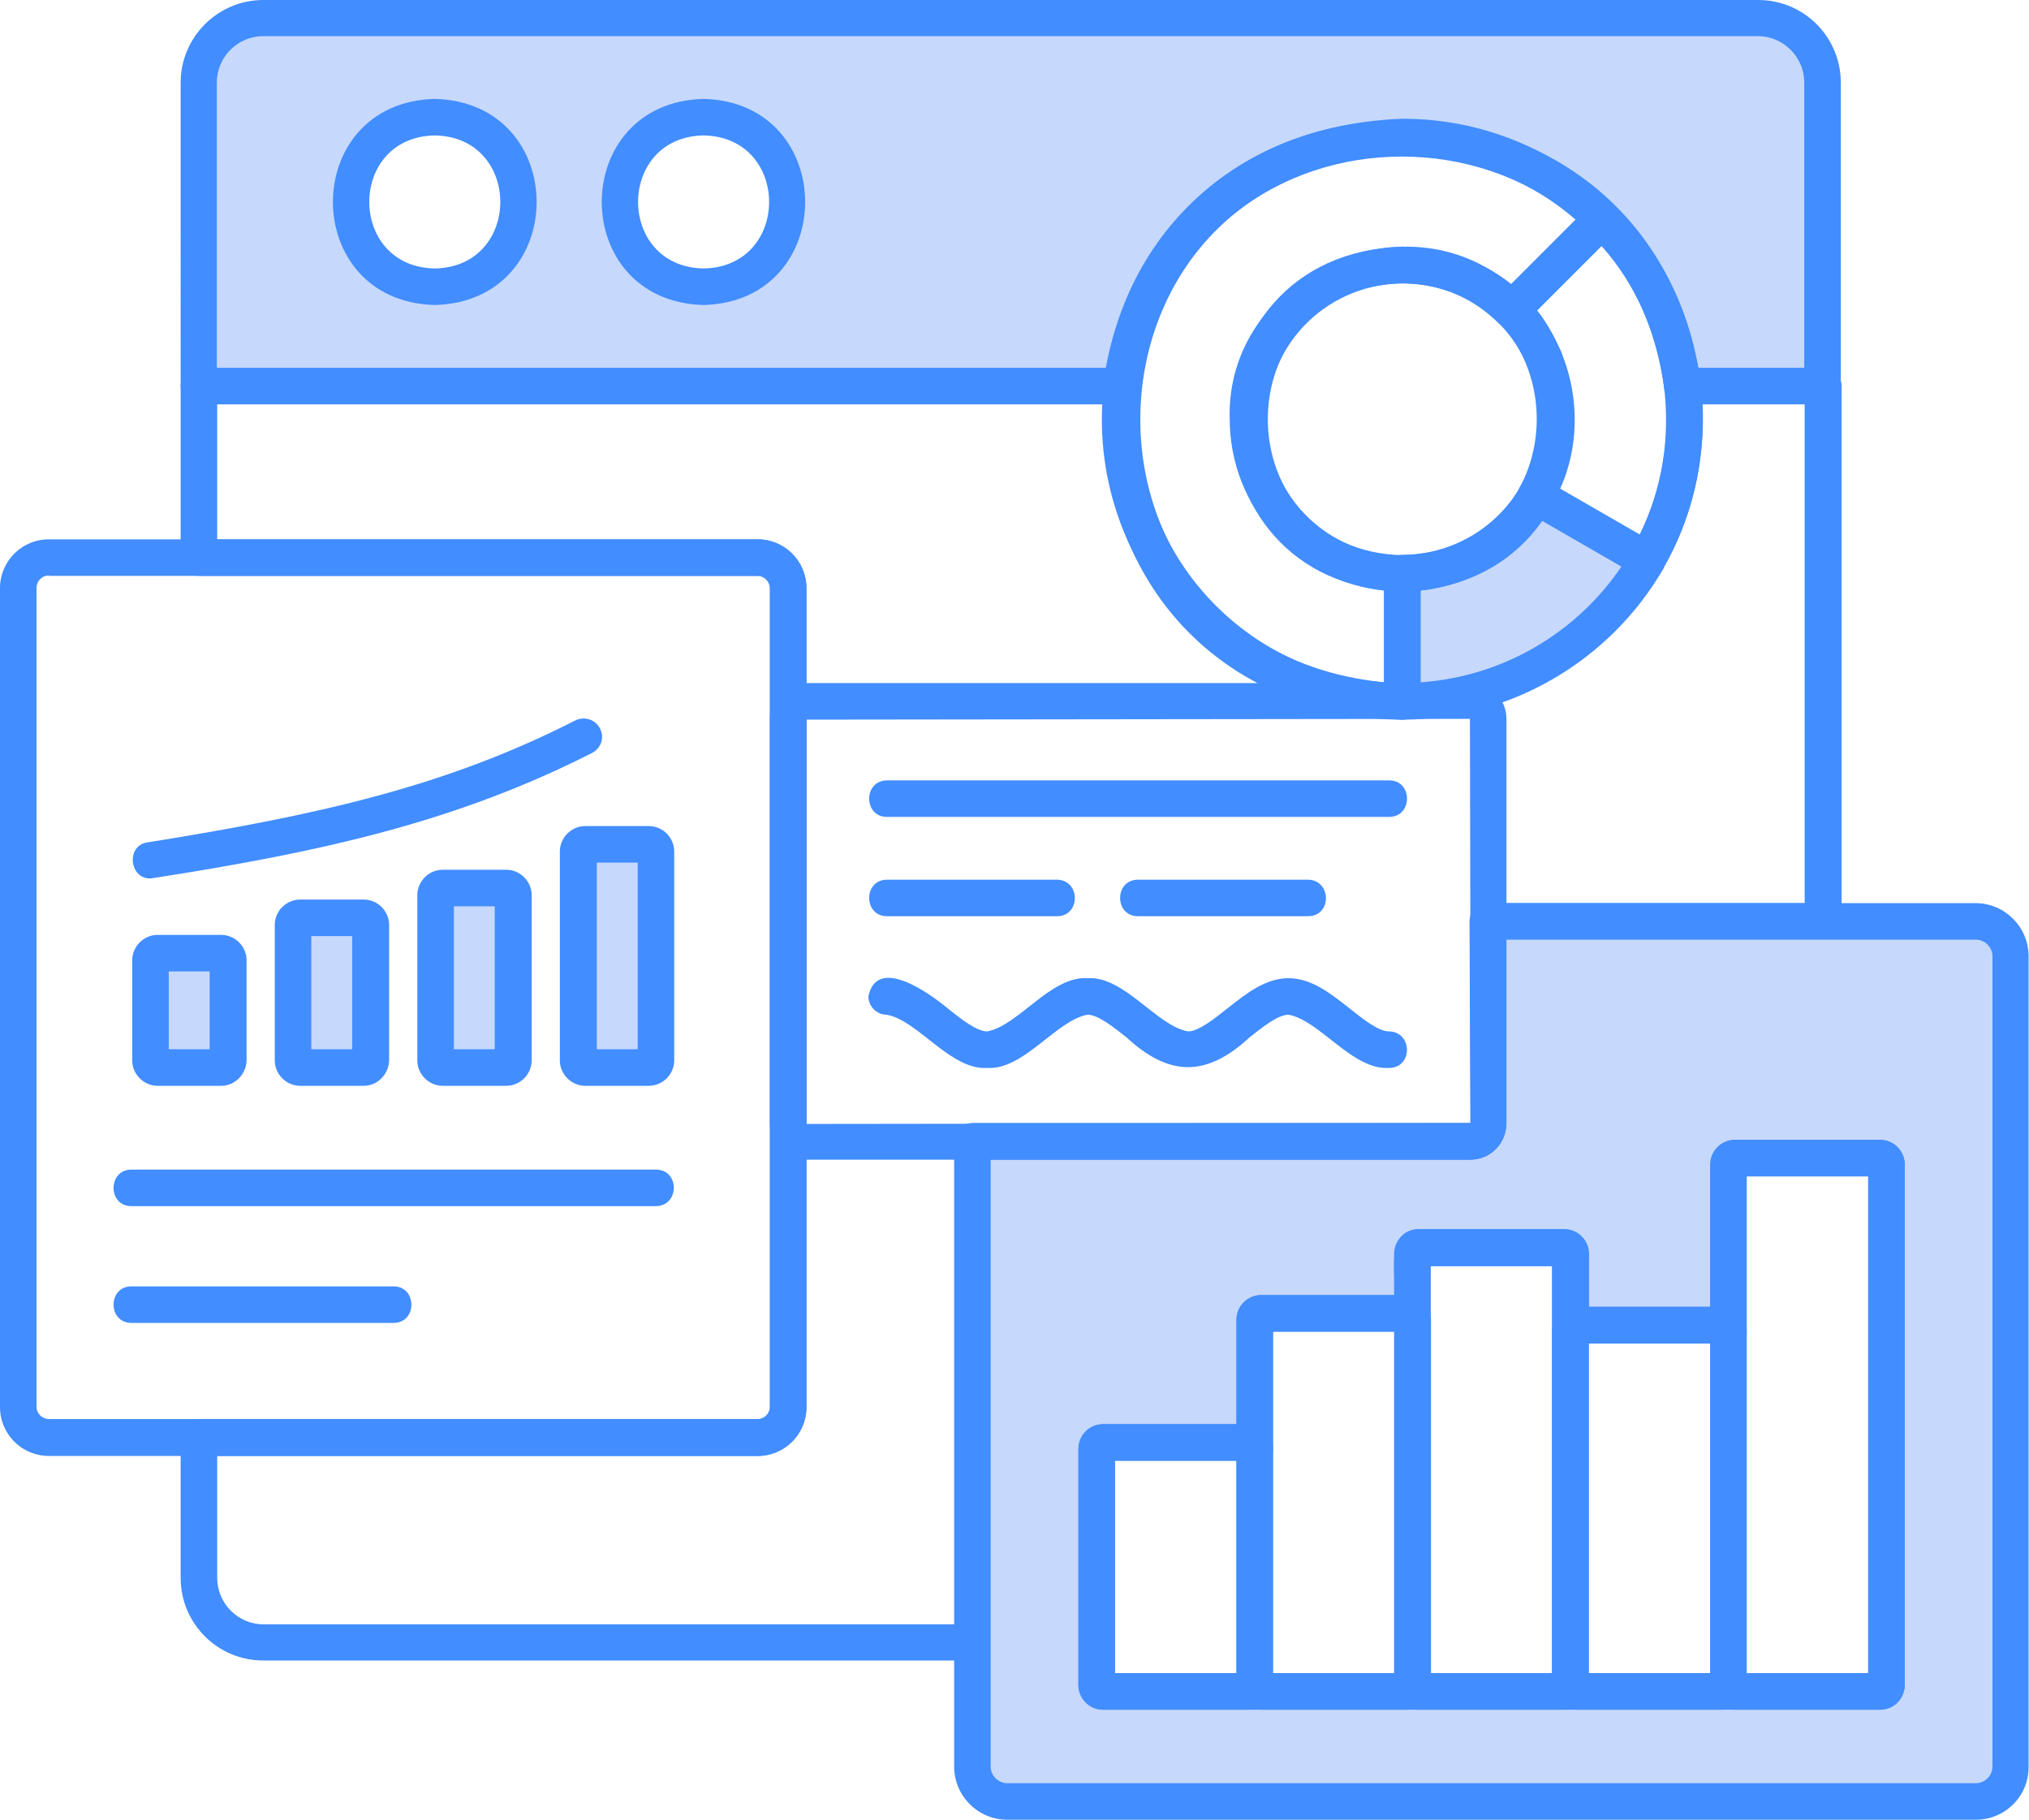 <?xml version="1.0" encoding="UTF-8"?>
<!DOCTYPE svg PUBLIC '-//W3C//DTD SVG 1.0//EN'
          'http://www.w3.org/TR/2001/REC-SVG-20010904/DTD/svg10.dtd'>
<svg height="458.2" preserveAspectRatio="xMidYMid meet" version="1.0" viewBox="0.5 26.9 511.0 458.2" width="511.0" xmlns="http://www.w3.org/2000/svg" xmlns:xlink="http://www.w3.org/1999/xlink" zoomAndPan="magnify"
><g
  ><g id="change1_18"
    ><path d="M245.4,445H66.8c-11.5,0-20.8-9.3-20.8-20.8v-35.3c0-2.5,2.1-4.6,4.6-4.6h140.7c1.7,0,3.1-1.4,3.1-3.1V175 c0-1.7-1.4-3.1-3.1-3.1H50.6c-2.5,0-4.6-2.1-4.6-4.6v-43.1c0-2.5,2.1-4.6,4.6-4.6h232.5c1.3,0,2.6,0.6,3.4,1.5 c2.5,3.2,0.2,7.6,0.7,11.3c0,35.1,27.4,64,61.9,66.3v-27.5c0-2.5,2.1-4.6,4.6-4.6c12.2,0,23.6-6.6,29.7-17.1 c1.3-2.2,4.1-2.9,6.3-1.7l23.8,13.7c5.6-11.4,7.8-24.4,6.3-36.9c-0.4-2.6,1.9-5.2,4.6-5.1l35.3,0c2.5,0,4.6,2.1,4.6,4.6v134.8 c0,2.5-2.1,4.6-4.6,4.6h-79.7v46.4c0,5-4,9-9,9H250v121.5C250,443,247.9,445,245.4,445z M55.2,393.5v30.7 c0,6.4,5.2,11.7,11.7,11.7h174V314.3c0-2.5,2.1-4.6,4.6-4.6h125.4l-0.2-50.8c0-2.5,2.1-4.6,4.6-4.6h79.7V128.7h-25.7 c0.7,14.5-2.8,29-10,41.5c-1.2,2.2-4.2,3-6.3,1.7L388.8,158c-7.2,9.9-18.4,16.3-30.5,17.6v27.9c0,2.5-2.1,4.6-4.6,4.6 c-43,0.1-77.8-36.4-75.6-79.4H55.2v34h136.1c6.8,0,12.3,5.5,12.3,12.3v206.2c0,6.8-5.5,12.3-12.3,12.3H55.2z" fill="#428dff"
    /></g
    ><g
    ><g id="change2_6"
      ><path clip-rule="evenodd" d="M66.8,31.5h376.5c8.9,0,16.2,7.3,16.2,16.2v76.4h-35.3c-11.3-83.2-130.1-82.8-141.2,0H50.6V47.7 C50.6,38.8,57.9,31.5,66.8,31.5z M389.8,118.1c-0.2-0.4-0.4-0.9-0.5-1.3C389.4,117.2,389.6,117.6,389.8,118.1L389.8,118.1z M110,56.4c-28.2,0.7-28.2,42,0,42.7C138.1,98.4,138.1,57.1,110,56.4L110,56.4z M177.6,56.4c-28.2,0.7-28.2,42,0,42.7 C205.8,98.4,205.8,57.1,177.6,56.4z" fill="#c6d8fb" fill-rule="evenodd"
      /></g
      ><g id="change1_13"
      ><path d="M459.5,128.7h-35.3c-2.3,0-4.3-1.7-4.6-4.1c-10.5-77.7-121.6-77.7-132.1,0c-0.3,2.3-2.2,4.1-4.6,4.1H50.6 c-2.5,0-4.6-2.1-4.6-4.6V47.7c0-11.5,9.4-20.8,20.8-20.8h376.5c11.5,0,20.8,9.3,20.8,20.8v76.4 C464.1,126.7,462.1,128.7,459.5,128.7z M428.2,119.5h26.7V47.7c0-6.4-5.2-11.7-11.7-11.7H66.8c-6.4,0-11.7,5.2-11.7,11.7v71.8 h223.9C294.4,36.5,412.8,36.4,428.2,119.5z M389.8,122.7c-4.8,0.1-7.3-8-2.4-10.1C394.1,109.7,397.5,122.5,389.8,122.7z M177.7,103.7c-34.2-0.9-34.2-51,0-51.9C211.8,52.7,211.8,102.8,177.7,103.7z M177.7,61c-22,0.4-22,33.1,0,33.5 C199.7,94.1,199.7,61.4,177.7,61z M110,103.7c-34.2-0.9-34.2-51,0-51.9C144.2,52.7,144.2,102.8,110,103.7z M110,61 c-22,0.4-22,33.1,0,33.5C132,94.1,132,61.4,110,61z" fill="#428dff"
      /></g
    ></g
    ><g
    ><g id="change2_7"
      ><path clip-rule="evenodd" d="M375.2,258.9h122.8c4.8,0,8.8,4,8.8,8.8v204c0,4.8-4,8.8-8.8,8.8H254.2c-4.8,0-8.8-4-8.8-8.8V314.3h125.4 c2.4,0,4.4-2,4.4-4.4V258.9L375.2,258.9z M278.3,390.1c-0.9,0-1.6,0.7-1.6,1.6v59.5c0,0.9,0.7,1.6,1.6,1.6h36.6 c0.9,0,1.6-0.7,1.6-1.5c0,0.8,0.7,1.5,1.6,1.5h36.6c0.9,0,1.6-0.7,1.6-1.6v-92c0-0.9-0.7-1.6-1.6-1.6h-36.6 c-0.9,0-1.6,0.7-1.6,1.6v32.4c0-0.8-0.7-1.5-1.6-1.5H278.3L278.3,390.1z M437.4,318.5c-0.9,0-1.6,0.7-1.6,1.6v42 c0-0.8-0.7-1.5-1.6-1.5h-36.6c-0.9,0-1.6,0.7-1.6,1.6v89.1c0,0.9,0.7,1.6,1.6,1.6h36.6c0.9,0,1.6-0.7,1.6-1.5 c0,0.9,0.7,1.5,1.6,1.5H474c0.9,0,1.6-0.7,1.6-1.6V320.1c0-0.9-0.7-1.6-1.6-1.6H437.4L437.4,318.5z M357.8,341.1 c-0.9,0-1.6,0.7-1.6,1.6v108.6c0,0.9,0.7,1.6,1.6,1.6h36.6c0.9,0,1.6-0.7,1.6-1.6V342.6c0-0.9-0.7-1.6-1.6-1.6H357.8z" fill="#c6d8fb" fill-rule="evenodd"
      /></g
      ><g id="change1_15"
      ><path d="M498.1,485.1H254.2c-7.4,0-13.4-6-13.4-13.4V314.3c0-2.5,2.1-4.6,4.6-4.6h125.4l-0.2-50.8 c0-2.5,2.1-4.6,4.6-4.6h122.8c7.4,0,13.4,6,13.4,13.4v204C511.5,479.1,505.5,485.1,498.1,485.1z M250,318.9v152.8 c0,2.3,1.9,4.2,4.2,4.2h243.9c2.3,0,4.2-1.9,4.2-4.2v-204c0-2.3-1.9-4.2-4.2-4.2H379.8v46.4c0,5-4,9-9,9H250z M474,457.4 c-63.3,0-132.4,0-195.7,0c-3.4,0-6.2-2.8-6.2-6.2v-59.5c0-3.4,2.8-6.2,6.2-6.2h33.6v-26.3c0-3.4,2.8-6.2,6.2-6.2h33.6 c0.4-5.4-2.4-16.4,6.2-16.6c0,0,36.6,0,36.6,0c3.4,0,6.2,2.8,6.2,6.2V356h30.6v-35.9c0-3.4,2.8-6.2,6.2-6.2H474 c3.4,0,6.2,2.8,6.2,6.2v131.2C480.1,454.7,477.4,457.4,474,457.4z M440.4,451.1C440.4,451.1,440.4,451.2,440.4,451.1 C440.4,451.2,440.4,451.1,440.4,451.1z M431.2,451.1C431.2,451.1,431.2,451.2,431.2,451.1C431.2,451.2,431.2,451.1,431.2,451.1z M321.1,451.1C321.1,451.1,321.1,451.2,321.1,451.1C321.1,451.2,321.1,451.1,321.1,451.1z M439.2,448.2H471V323.1h-30.6v39 c0.2,4.2-5.5,6.1-8,3.1h-31.8v83h31.8C434.1,446.4,437.5,446.4,439.2,448.2z M360.8,448.2h30.6V345.7h-30.6V448.2z M319.9,448.2 h31.8v-86h-30.6v29.4c0.1,4.1-5.4,6.1-8,3.1h-31.8v53.5h31.8C314.8,446.4,318.2,446.4,319.9,448.2z M314.9,394.7L314.9,394.7 L314.9,394.7z M431.2,362.3C431.2,362.3,431.2,362.3,431.2,362.3C431.2,362.3,431.2,362.3,431.2,362.3z M394.4,345.7L394.4,345.7 L394.4,345.7z M474,323.1L474,323.1L474,323.1z" fill="#428dff"
      /></g
    ></g
    ><g id="change1_16"
    ><path d="M191.3,393.5H12.8c-6.8,0-12.3-5.5-12.3-12.3V175c0-6.8,5.5-12.3,12.3-12.3h178.5c6.8,0,12.3,5.5,12.3,12.3 v206.2C203.6,388,198.1,393.5,191.3,393.5z M12.8,171.8c-1.7,0-3.1,1.4-3.1,3.1v206.2c0,1.7,1.4,3.1,3.1,3.1h178.5 c1.7,0,3.1-1.4,3.1-3.1V175c0-1.7-1.4-3.1-3.1-3.1H12.8z" fill="#428dff"
    /></g
    ><g id="change1_23"
    ><path d="M314.9,457.4h-36.6c-3.4,0-6.2-2.8-6.2-6.2v-59.5c0-3.4,2.8-6.2,6.2-6.2h36.6c3.4,0,6.2,2.8,6.2,6.2v59.5 C321.1,454.7,318.3,457.4,314.9,457.4z M281.3,448.2h30.6v-53.5h-30.6V448.2z M314.9,394.7L314.9,394.7L314.9,394.7z" fill="#428dff"
    /></g
    ><g id="change1_24"
    ><path d="M354.7,457.4h-36.6c-3.4,0-6.2-2.8-6.2-6.2v-92c0-3.4,2.8-6.2,6.2-6.2h36.6c3.4,0,6.2,2.8,6.2,6.2v92 C360.8,454.7,358.1,457.4,354.7,457.4z M321.1,448.2h30.6v-86h-30.6V448.2z M354.7,362.3L354.7,362.3L354.7,362.3z" fill="#428dff"
    /></g
    ><g id="change1_25"
    ><path d="M394.4,457.4h-36.6c-3.4,0-6.2-2.8-6.2-6.2V342.6c0-3.4,2.8-6.2,6.2-6.2h36.6c3.4,0,6.2,2.8,6.2,6.2v108.6 C400.6,454.7,397.8,457.4,394.4,457.4z M360.8,448.2h30.6V345.7h-30.6V448.2z M394.4,345.7L394.4,345.7L394.4,345.7z" fill="#428dff"
    /></g
    ><g id="change1_8"
    ><path d="M434.2,457.4h-36.6c-3.4,0-6.2-2.8-6.2-6.2v-89.1c0-3.4,2.8-6.2,6.2-6.2h36.6c3.4,0,6.2,2.8,6.2,6.2v89.1 C440.4,454.7,437.6,457.4,434.2,457.4z M400.6,448.2h30.6v-83h-30.6V448.2z M434.2,365.2L434.2,365.2L434.2,365.2z" fill="#428dff"
    /></g
    ><g id="change1_21"
    ><path d="M474,457.4h-36.6c-3.4,0-6.2-2.8-6.2-6.2V320.1c0-3.4,2.8-6.2,6.2-6.2H474c3.4,0,6.2,2.8,6.2,6.2v131.2 C480.1,454.7,477.4,457.4,474,457.4z M440.4,448.2H471V323.1h-30.6V448.2z M474,323.1L474,323.1L474,323.1z" fill="#428dff"
    /></g
    ><g id="change1_20"
    ><path d="M353.7,208.1c-100.3-3.8-100.2-147.5,0-151.3c20.2,0,39.2,7.9,53.5,22.2c1.8,1.8,1.8,4.7,0,6.5l-22.8,22.8 c-0.9,0.9-2,1.3-3.2,1.3c-1.7,0.1-3-1-4.1-2.1c-6.6-6.2-15.2-9.5-24.4-9.2c-18.8,0.6-33.8,16.3-33.2,35.3 c0.6,18.6,15.9,33.4,34.6,33.2c2.5-0.1,4.5,3.2,4.2,4.6c0,1.4,0,32.1,0,32.6C358.1,206.2,356.1,208.1,353.7,208.1z M353.7,65.9 c-85.3,2.7-89.1,124.4-4.6,132.8v-23.1c-21.8-2.3-38.9-20.8-38.9-43.2c-1.1-35.6,43.9-56.8,70.7-33.8l16.4-16.4 C385.2,71.7,369.9,65.9,353.7,65.9z" fill="#428dff"
    /></g
    ><g
    ><g id="change2_2"
      ><path clip-rule="evenodd" d="M387.3,151.8l27.9,16.1c-12.7,22-36.2,35.5-61.6,35.5v-32.2C368,171.3,380.6,163.4,387.3,151.8z" fill="#c6d8fb" fill-rule="evenodd"
      /></g
      ><g id="change1_22"
      ><path d="M353.7,208.1c-2.5,0-4.6-2.1-4.6-4.6v-32.2c0-2.5,2.1-4.6,4.6-4.6c12.2,0,23.6-6.6,29.7-17.1 c1.3-2.2,4.1-2.9,6.3-1.7l27.9,16.1c2.2,1.3,2.9,4.1,1.7,6.3C405.7,193.6,380.6,208.1,353.7,208.1z M358.3,175.6v23.1 c20.4-1.4,39.1-12.2,50.6-29.2l-20-11.6C381.6,167.9,370.4,174.3,358.3,175.6z" fill="#428dff"
      /></g
    ></g
    ><g id="change1_12"
    ><path d="M415.2,172.5c-0.8,0-1.6-0.2-2.3-0.6L385,155.8c-2.2-1.2-3-4.2-1.7-6.3c3-5.2,4.6-11.1,4.6-17.1 c0-9.1-3.6-17.8-10-24.2c-1.8-1.8-1.8-4.7,0-6.5l22.8-22.8c1.7-1.7,4.8-1.7,6.5,0c24.1,23.4,29.1,62.5,12,91.3 C418.4,171.7,416.8,172.6,415.2,172.5z M393.4,150l20,11.6c11.7-23.4,7.8-53.4-9.6-72.8l-16.4,16.4 C397.6,117.4,400,135.5,393.4,150z" fill="#428dff"
    /></g
    ><g id="change1_9"
    ><path d="M353.7,175.9c-57.4-1.8-57.4-85.1,0-86.9C411.1,90.8,411.1,174,353.7,175.9z M353.7,98.2 c-45.2,1.2-45.2,67.3,0,68.5C398.8,165.5,398.8,99.3,353.7,98.2z" fill="#428dff"
    /></g
    ><g id="change1_2"
    ><path d="M165.7,330.6H33.6c-6,0-6-9.2,0-9.2h132.1C171.7,321.4,171.7,330.5,165.7,330.6z" fill="#428dff"
    /></g
    ><g id="change1_11"
    ><path d="M99.6,360H33.6c-6,0-6-9.2,0-9.2h66.1C105.6,350.9,105.6,360,99.6,360z" fill="#428dff"
    /></g
    ><g
    ><g id="change2_3"
      ><path clip-rule="evenodd" d="M38.4,293.9v-25.2c0-1,0.8-1.8,1.8-1.8h16c1,0,1.8,0.8,1.8,1.8v25.2c0,1-0.8,1.8-1.8,1.8h-16 C39.2,295.7,38.4,294.9,38.4,293.9z" fill="#c6d8fb" fill-rule="evenodd"
      /></g
      ><g id="change1_17"
      ><path d="M56.2,300.3h-16c-3.5,0-6.4-2.9-6.4-6.4v-25.2c0-3.5,2.9-6.4,6.4-6.4h16c3.5,0,6.4,2.9,6.4,6.4v25.2 C62.5,297.4,59.7,300.3,56.2,300.3z M43,291.1h10.3v-19.6H43V291.1z" fill="#428dff"
      /></g
    ></g
    ><g
    ><g id="change2_5"
      ><path clip-rule="evenodd" d="M74.3,293.9v-34.1c0-1,0.8-1.8,1.8-1.8h16c1,0,1.8,0.8,1.8,1.8v34.1c0,1-0.8,1.8-1.8,1.8h-16 C75.1,295.7,74.3,294.9,74.3,293.9z" fill="#c6d8fb" fill-rule="evenodd"
      /></g
      ><g id="change1_5"
      ><path d="M92.1,300.3h-16c-3.5,0-6.4-2.9-6.4-6.4v-34.1c0-3.5,2.9-6.4,6.4-6.4h16c3.5,0,6.4,2.9,6.4,6.4v34.1 C98.4,297.4,95.6,300.3,92.1,300.3z M78.9,291.1h10.3v-28.5H78.9V291.1z" fill="#428dff"
      /></g
    ></g
    ><g
    ><g id="change2_1"
      ><path clip-rule="evenodd" d="M110.2,293.9v-41.6c0-1,0.8-1.8,1.8-1.8h16c1,0,1.8,0.8,1.8,1.8v41.6c0,1-0.8,1.8-1.8,1.8h-16 C111,295.7,110.2,294.9,110.2,293.9z" fill="#c6d8fb" fill-rule="evenodd"
      /></g
      ><g id="change1_10"
      ><path d="M128,300.3h-16c-3.5,0-6.4-2.9-6.4-6.4v-41.6c0-3.5,2.9-6.4,6.4-6.4h16c3.5,0,6.4,2.9,6.4,6.4v41.6 C134.4,297.4,131.5,300.3,128,300.3z M114.8,291.1h10.3v-36h-10.3V291.1z" fill="#428dff"
      /></g
    ></g
    ><g
    ><g id="change2_4"
      ><path clip-rule="evenodd" d="M146.2,293.9v-52.6c0-1,0.8-1.8,1.8-1.8h16c1,0,1.8,0.8,1.8,1.8v52.6c0,1-0.8,1.8-1.8,1.8h-16 C147,295.7,146.2,294.9,146.2,293.9z" fill="#c6d8fb" fill-rule="evenodd"
      /></g
      ><g id="change1_3"
      ><path d="M163.9,300.3h-16c-3.5,0-6.4-2.9-6.4-6.4v-52.6c0-3.5,2.9-6.4,6.4-6.4h16c3.5,0,6.4,2.9,6.4,6.4v52.6 C170.3,297.4,167.4,300.3,163.9,300.3z M150.8,291.1h10.3v-47h-10.3V291.1z" fill="#428dff"
      /></g
    ></g
    ><g id="change1_1"
    ><path d="M38.4,248.1c-5.4,0.1-6.2-8.4-0.7-9.1c43.7-7,75.3-14.2,107.7-30.7c2.2-1.1,5-0.3,6.2,2c1.2,2.3,0.3,5-2,6.2 C116,233.5,83.1,241.2,38.4,248.1z" fill="#428dff"
    /></g
    ><g id="change1_14"
    ><path d="M370.8,318.9H203.4c-5,0-9-4-9-9v-102c0-5,4-9,9-9h167.5c5,0,9,4,9,9v102 C379.8,314.9,375.8,318.9,370.8,318.9z M203.6,208.1v101.8l167.3-0.2l-0.2-101.8L203.6,208.1z" fill="#428dff"
    /></g
    ><g id="change1_19"
    ><path d="M350.3,295.8c-9.2,0.6-17.4-12-25.3-13.4c-2.6,0-6.4,3-9.8,5.7c-10.8,10-20.2,10-31,0 c-3.4-2.7-7.2-5.7-9.8-5.7c-7.9,1.4-16.1,14-25.3,13.4c-9.2,0.6-17.4-12-25.3-13.4c-2.5,0-4.6-2.1-4.6-4.6 c2.1-10.3,15.2-1,20.1,3.1c3.4,2.7,7.2,5.7,9.8,5.7c7.9-1.4,16-14,25.3-13.4c9.2-0.6,17.4,12,25.3,13.4c2.6,0,6.4-3,9.8-5.7 c4.8-3.8,9.7-7.7,15.5-7.7c5.8,0,10.7,3.9,15.5,7.7c3.4,2.7,7.2,5.7,9.8,5.7C356.3,286.7,356.4,295.8,350.3,295.8z" fill="#428dff"
    /></g
    ><g id="change1_7"
    ><path d="M350.3,232.6H223.9c-6,0-6-9.2,0-9.2h126.5C356.3,223.4,356.4,232.6,350.3,232.6z" fill="#428dff"
    /></g
    ><g id="change1_6"
    ><path d="M266.7,257.6h-42.8c-6,0-6-9.2,0-9.2h42.8C272.7,248.5,272.7,257.6,266.7,257.6z" fill="#428dff"
    /></g
    ><g id="change1_4"
    ><path d="M329.9,257.6h-42.8c-6,0-6-9.2,0-9.2h42.8C335.9,248.5,336,257.6,329.9,257.6z" fill="#428dff"
    /></g
  ></g
></svg
>
